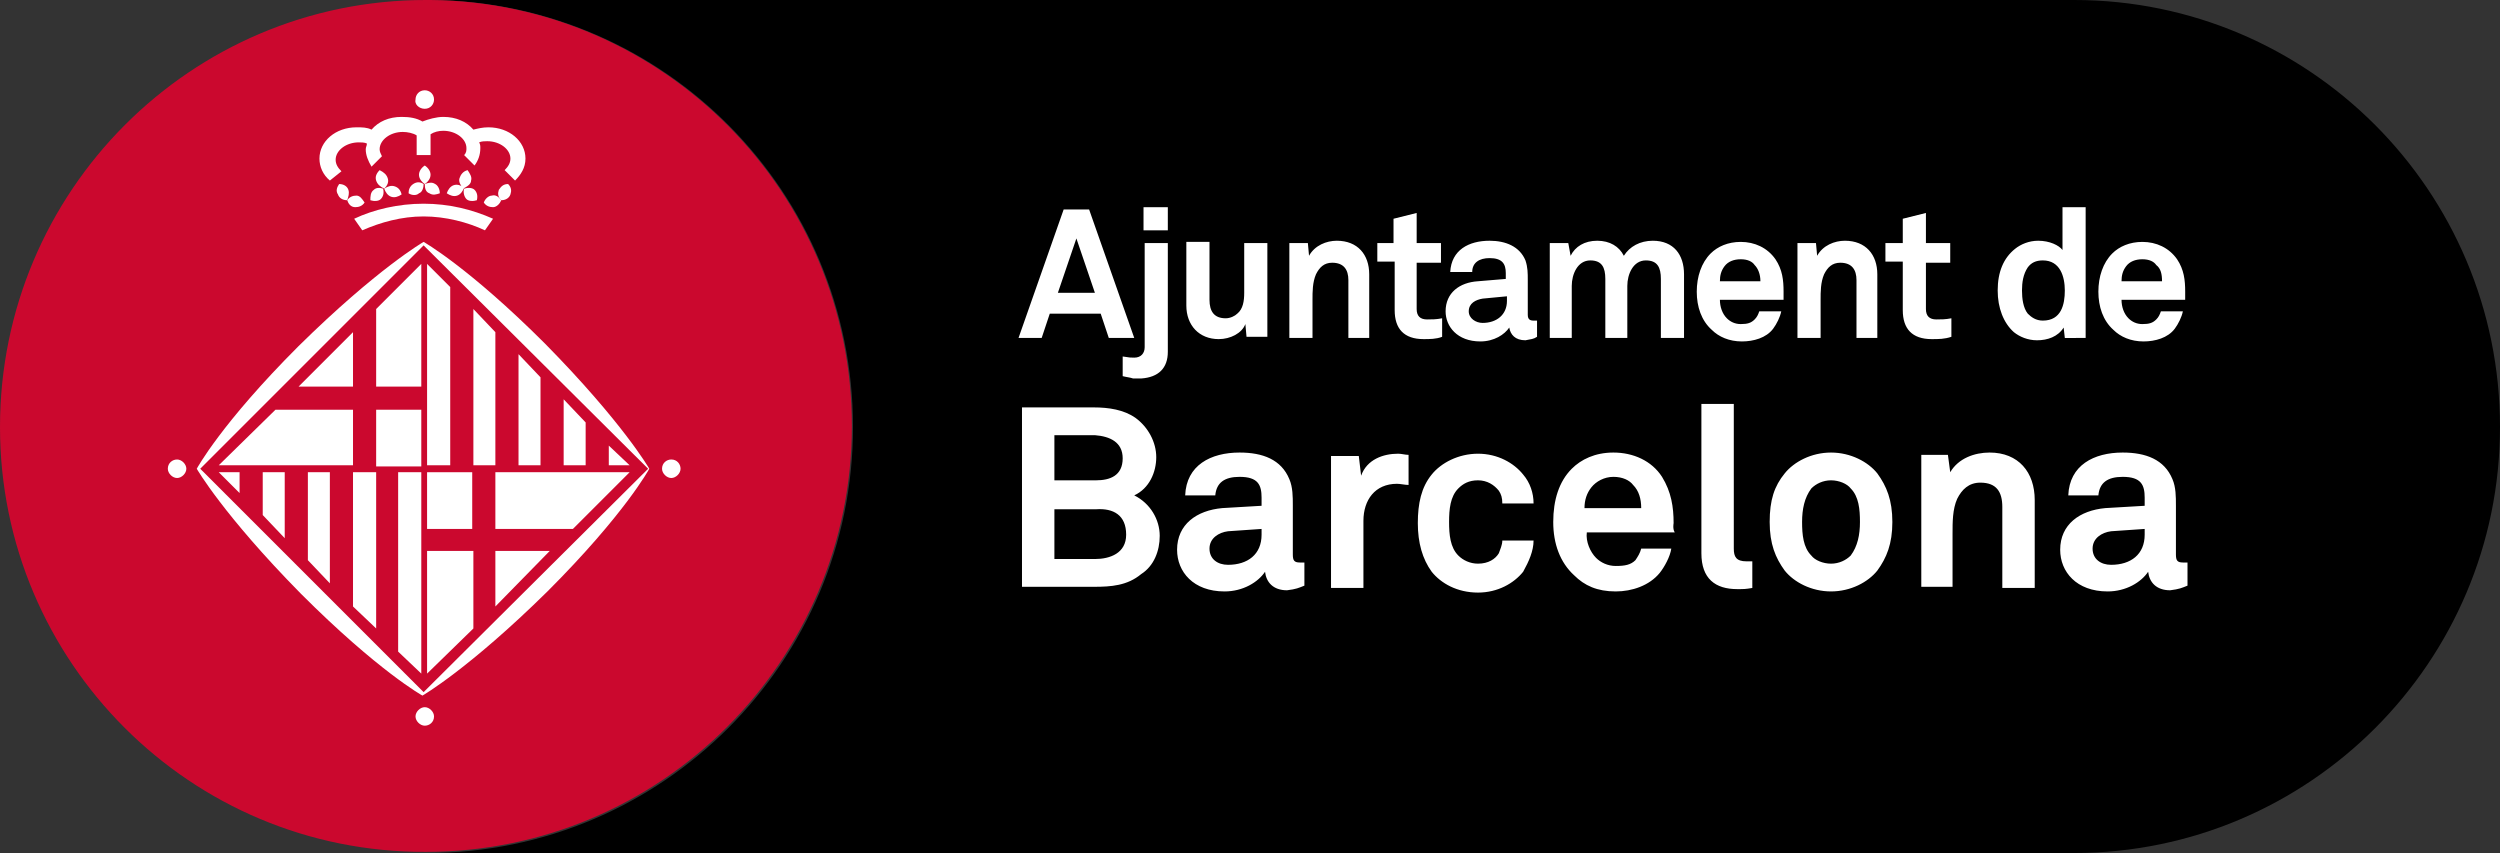<?xml version="1.0" encoding="UTF-8"?> <svg xmlns="http://www.w3.org/2000/svg" xmlns:xlink="http://www.w3.org/1999/xlink" version="1.1" x="0px" y="0px" viewBox="0 0 216 73.7" xml:space="preserve"><rect x="0" y="0" width="216" height="73.7" fill="#333333" stroke="none"/><path d="M73.7,36.9C73.7,16.6,57.4,0.2,37.3,0h141.9C199.5,0,216,16.5,216,36.9c0,20.3-16.5,36.8-36.8,36.8c0,0,0,0-0.1,0H36.9 C57.2,73.7,73.7,57.2,73.7,36.9z"></path><path fill="#CB082E" d="M36.8,0c0.1,0,0.3,0,0.4,0c20.1,0.2,36.4,16.6,36.4,36.8c0,20.3-16.5,36.8-36.8,36.8c0,0,0,0,0,0 C16.5,73.7,0,57.2,0,36.9C0,16.5,16.5,0,36.8,0z"></path><path fill="none" d="M17.3,40.5l19.3,19.3L56,40.5L36.6,21.2L17.3,40.5z M20.7,42.6l-1.8-1.8h1.8V42.6z M24.6,46.5l-2-2v-3.7h2 V46.5z M28.5,50.4l-2-2v-7.6h2V50.4z M32.5,54.3l-2-2V40.8h2V54.3z M36.4,58.2l-2-2V40.8h2V58.2z M36.4,40.2h-3.9v-4.9h3.9V40.2z M36.4,33.4h-3.9v-6.7l3.9-3.9V33.4z M52.6,38.5l1.8,1.8h-1.8V38.5z M48.7,34.5l2,2v3.7h-2V34.5z M44.8,30.6l2,2v7.6h-2V30.6z M40.9,26.7l2,2v11.6h-2V26.7z M36.9,22.8l2,2v15.5h-2V22.8z M36.9,40.8h3.9v4.9h-3.9V40.8z M36.9,47.6h3.9v6.7l-3.9,3.9V47.6z"></path><polygon fill="none" points="33.2,16.3 33.2,16.3 33.2,16.3 "></polygon><polygon fill="#FFFFFF" points="30.5,52.4 32.5,54.3 32.5,40.8 30.5,40.8 "></polygon><polygon fill="#FFFFFF" points="52.6,38.5 52.6,40.2 54.4,40.2 "></polygon><rect x="32.5" y="35.4" fill="#FFFFFF" width="3.9" height="4.9"></rect><polygon fill="#FFFFFF" points="32.5,33.4 36.4,33.4 36.4,22.8 32.5,26.7 "></polygon><polygon fill="#FFFFFF" points="34.4,56.3 36.4,58.2 36.4,40.8 34.4,40.8 "></polygon><polygon fill="#FFFFFF" points="20.7,42.6 20.7,40.8 18.9,40.8 "></polygon><path fill="#FFFFFF" d="M58,39.7c-0.4,0-0.8,0.3-0.8,0.8c0,0.4,0.4,0.8,0.8,0.8c0.4,0,0.8-0.4,0.8-0.8C58.8,40.1,58.5,39.7,58,39.7 z"></path><polygon fill="#FFFFFF" points="26.6,48.4 28.5,50.4 28.5,40.8 26.6,40.8 "></polygon><path fill="#FFFFFF" d="M36.7,61.1c-0.4,0-0.8,0.4-0.8,0.8c0,0.4,0.4,0.8,0.8,0.8c0.4,0,0.8-0.3,0.8-0.8 C37.5,61.5,37.1,61.1,36.7,61.1z"></path><rect x="36.9" y="40.8" fill="#FFFFFF" width="3.9" height="4.9"></rect><polygon fill="#FFFFFF" points="40.9,47.6 36.9,47.6 36.9,58.2 40.9,54.3 "></polygon><path fill="#FFFFFF" d="M36.6,20.9c0,0-4,2.3-10.8,9c-6.7,6.7-8.8,10.6-8.8,10.6s2.3,4,9,10.8c6.7,6.7,10.5,8.8,10.5,8.8 s4-2.3,10.8-9c6.7-6.7,8.8-10.6,8.8-10.6s-2.3-4-9-10.8C40.5,23.1,36.6,20.9,36.6,20.9z M36.6,59.8L17.3,40.5l19.3-19.3L56,40.5 L36.6,59.8z"></path><polygon fill="#FFFFFF" points="46.7,32.6 44.8,30.6 44.8,40.2 46.7,40.2 "></polygon><polygon fill="#FFFFFF" points="50.6,36.5 48.7,34.5 48.7,40.2 50.6,40.2 "></polygon><polygon fill="#FFFFFF" points="38.9,24.8 36.9,22.8 36.9,40.2 38.9,40.2 "></polygon><polygon fill="#FFFFFF" points="42.8,28.7 40.9,26.7 40.9,40.2 42.8,40.2 "></polygon><polygon fill="#FFFFFF" points="22.7,44.5 24.6,46.5 24.6,40.8 22.7,40.8 "></polygon><path fill="#FFFFFF" d="M36.6,18.7c1.9,0,3.8,0.5,5.3,1.2l0.7-1c-1.8-0.8-3.8-1.3-6-1.3c-2.2,0-4.3,0.5-6,1.3l0.7,1 C32.9,19.2,34.7,18.7,36.6,18.7z"></path><path fill="#FFFFFF" d="M33.5,15.4c-0.1-0.3-0.3-0.5-0.7-0.7c-0.3,0.3-0.4,0.6-0.3,0.9c0.1,0.3,0.3,0.5,0.7,0.7c0,0,0,0,0,0 C33.5,16,33.6,15.7,33.5,15.4z"></path><path fill="#FFFFFF" d="M33.8,17c0.3,0.1,0.6,0,0.9-0.2c-0.1-0.4-0.3-0.6-0.6-0.7c-0.3-0.1-0.6,0-0.9,0.2c0,0,0,0,0,0c0,0,0,0,0,0 c0,0,0,0,0,0C33.3,16.6,33.5,16.9,33.8,17z"></path><path fill="#FFFFFF" d="M30.1,16.4c-0.1-0.3-0.4-0.5-0.8-0.5c-0.2,0.3-0.3,0.6-0.1,0.9c0.1,0.3,0.4,0.5,0.8,0.5 C30.1,17,30.2,16.7,30.1,16.4z"></path><path fill="#FFFFFF" d="M36.7,9.4c0.5,0,0.8-0.4,0.8-0.8c0-0.5-0.4-0.8-0.8-0.8c-0.5,0-0.8,0.4-0.8,0.8C35.8,9,36.2,9.4,36.7,9.4z"></path><path fill="#FFFFFF" d="M32.3,16.4C32,16.6,32,17,32,17.3c0.3,0.1,0.7,0.1,0.9-0.1c0.2-0.2,0.3-0.5,0.2-0.9 C32.8,16.2,32.5,16.2,32.3,16.4z"></path><path fill="#FFFFFF" d="M30.7,17.9c0.3,0,0.6-0.1,0.8-0.4c-0.2-0.3-0.4-0.6-0.7-0.6c-0.3,0-0.6,0.1-0.8,0.4 C30.1,17.6,30.3,17.9,30.7,17.9z"></path><path fill="#FFFFFF" d="M15.3,39.7c-0.4,0-0.8,0.3-0.8,0.8c0,0.4,0.4,0.8,0.8,0.8c0.4,0,0.8-0.4,0.8-0.8 C16.1,40.1,15.7,39.7,15.3,39.7z"></path><path fill="#FFFFFF" d="M29.5,14.8c-0.3-0.3-0.5-0.6-0.5-1c0-0.8,0.9-1.5,2-1.5c0.2,0,0.5,0,0.7,0.1c0,0.2-0.1,0.3-0.1,0.5 c0,0.5,0.2,1,0.5,1.5l0.9-0.9c-0.1-0.2-0.2-0.4-0.2-0.6c0-0.8,0.9-1.5,2-1.5c0.4,0,0.9,0.1,1.2,0.3v1.7h1.2v-1.8 c0.3-0.2,0.7-0.3,1.1-0.3c1.1,0,2,0.7,2,1.5c0,0.2,0,0.4-0.2,0.6l0.9,0.9c0.3-0.4,0.5-0.9,0.5-1.5c0-0.2,0-0.3-0.1-0.5 c0.2-0.1,0.5-0.1,0.7-0.1c1.1,0,2,0.7,2,1.5c0,0.4-0.2,0.7-0.5,1l0.9,0.9c0.5-0.5,0.9-1.1,0.9-1.9c0-1.5-1.4-2.7-3.2-2.7 c-0.5,0-0.9,0.1-1.3,0.2c-0.6-0.7-1.5-1.1-2.6-1.1c-0.6,0-1.3,0.2-1.8,0.4c-0.5-0.3-1.1-0.4-1.8-0.4c-1.1,0-2,0.4-2.6,1.1 c-0.4-0.2-0.8-0.2-1.3-0.2c-1.8,0-3.2,1.2-3.2,2.7c0,0.7,0.3,1.4,0.9,1.9L29.5,14.8z"></path><path fill="#FFFFFF" d="M39.2,16c-0.3,0.1-0.5,0.4-0.6,0.7c0.3,0.2,0.6,0.3,0.9,0.2c0.3-0.1,0.5-0.4,0.6-0.7 C39.8,16,39.5,15.9,39.2,16z"></path><path fill="#FFFFFF" d="M44.1,16.8c0.1-0.3,0.1-0.6-0.2-0.9c-0.4,0-0.6,0.2-0.8,0.5c-0.1,0.3-0.1,0.6,0.2,0.9 C43.7,17.3,44,17.1,44.1,16.8z"></path><path fill="#FFFFFF" d="M37.2,15.1c0-0.3-0.2-0.6-0.5-0.8c-0.3,0.2-0.5,0.5-0.5,0.8c0,0.3,0.2,0.6,0.5,0.8 C37,15.7,37.2,15.4,37.2,15.1z"></path><path fill="#FFFFFF" d="M40.3,17.2c0.2,0.2,0.6,0.2,0.9,0.1c0.1-0.4,0-0.7-0.2-0.9c-0.2-0.2-0.6-0.2-0.9-0.1 C40,16.6,40.1,17,40.3,17.2z"></path><path fill="#FFFFFF" d="M43.3,17.3c-0.2-0.3-0.5-0.5-0.8-0.4c-0.3,0-0.6,0.3-0.7,0.6c0.2,0.3,0.5,0.4,0.8,0.4 C42.9,17.9,43.2,17.6,43.3,17.3z"></path><path fill="#FFFFFF" d="M37.1,16.7c0.3,0.2,0.6,0.1,0.9,0c0-0.4-0.2-0.7-0.4-0.8c-0.3-0.2-0.6-0.1-0.9,0 C36.7,16.3,36.8,16.6,37.1,16.7z"></path><path fill="#FFFFFF" d="M40.7,15.6c0.1-0.3-0.1-0.6-0.3-0.9c-0.4,0.1-0.6,0.4-0.7,0.7c-0.1,0.3,0.1,0.6,0.3,0.9 C40.4,16.1,40.7,15.9,40.7,15.6z"></path><path fill="#FFFFFF" d="M35.7,15.9c-0.3,0.2-0.4,0.5-0.4,0.8c0.3,0.2,0.7,0.2,0.9,0c0.3-0.1,0.4-0.5,0.4-0.8 C36.3,15.7,36,15.7,35.7,15.9z"></path><polygon fill="#FFFFFF" points="42.8,52.4 42.8,52.4 42.8,47.6 47.5,47.6 "></polygon><polygon fill="#FFFFFF" points="25.8,33.4 30.5,28.7 30.5,33.4 "></polygon><polygon fill="#FFFFFF" points="42.8,40.8 42.8,43.2 42.8,45.7 46.2,45.7 49.5,45.7 54.4,40.8 "></polygon><polygon fill="#FFFFFF" points="23.8,35.4 18.9,40.2 30.5,40.2 30.5,35.4 "></polygon><path fill="#FFFFFF" d="M185.3,46.2c0,1.7-1.2,2.6-2.9,2.6c-0.9,0-1.6-0.5-1.6-1.4c0-0.9,0.8-1.4,1.6-1.5l2.9-0.2V46.2z M189,50.6 v-2c0,0-0.2,0-0.4,0c-0.5,0-0.6-0.2-0.6-0.7v-4.2c0-0.8,0-1.6-0.3-2.3c-0.7-1.7-2.3-2.3-4.3-2.3c-2.5,0-4.6,1.1-4.7,3.7h2.6 c0.1-1.1,0.8-1.6,2.1-1.6c1.6,0,1.9,0.7,1.9,1.8v0.7l-3.4,0.2c-2.2,0.2-3.9,1.4-3.9,3.6c0,1.9,1.4,3.6,4.1,3.6 c1.6,0,2.9-0.8,3.5-1.7c0.1,0.9,0.7,1.6,1.9,1.6C188.3,50.9,188.5,50.8,189,50.6z M175.8,50.8v-7.6c0-2.4-1.4-4.1-3.9-4.1 c-1.3,0-2.7,0.5-3.4,1.7l-0.2-1.5h-2.3v11.4h2.7v-4.6c0-1,0-2.1,0.4-3c0.4-0.8,1-1.4,2-1.4c1.4,0,1.9,0.8,1.9,2.1v7H175.8z M160.7,45.1c0,1.1-0.2,2.1-0.8,2.9c-0.4,0.4-1,0.7-1.7,0.7c-0.7,0-1.4-0.3-1.7-0.7c-0.7-0.7-0.8-1.8-0.8-2.9 c0-1.1,0.2-2.1,0.8-2.9c0.4-0.4,1-0.7,1.7-0.7c0.7,0,1.4,0.3,1.7,0.7C160.6,42.9,160.7,44,160.7,45.1 M163.5,45.1 c0-1.9-0.5-3.1-1.3-4.2c-0.8-1-2.3-1.8-4-1.8c-1.7,0-3.2,0.8-4,1.8c-0.9,1.1-1.3,2.3-1.3,4.2c0,1.9,0.5,3.1,1.3,4.2 c0.8,1,2.3,1.8,4,1.8c1.7,0,3.2-0.8,4-1.8C163,48.2,163.5,47,163.5,45.1 M151.4,50.8v-2.3c-0.2,0-0.2,0-0.5,0 c-0.9,0-1.1-0.4-1.1-1.1V34.9h-2.8v12.9c0,2.2,1.2,3.1,3.1,3.1C150.7,50.9,150.8,50.9,151.4,50.8 M141.8,43.9h-4.9 c0-0.7,0.2-1.3,0.6-1.8c0.4-0.5,1.1-0.9,1.9-0.9c0.8,0,1.4,0.3,1.7,0.7C141.6,42.4,141.8,43.1,141.8,43.9 M144.6,45.2 c0-1.4-0.2-2.7-1-4c-0.9-1.4-2.5-2.1-4.2-2.1c-1.6,0-2.8,0.6-3.6,1.4c-1.1,1.1-1.6,2.7-1.6,4.6c0,1.9,0.6,3.5,1.8,4.6 c0.9,0.9,2,1.4,3.6,1.4c1.4,0,2.9-0.5,3.8-1.6c0.4-0.5,0.9-1.4,1-2.1h-2.6c-0.1,0.4-0.3,0.7-0.5,1c-0.4,0.4-0.9,0.5-1.7,0.5 c-0.7,0-1.3-0.3-1.7-0.7c-0.5-0.5-0.9-1.4-0.8-2.2h7.6C144.5,45.7,144.6,45.2,144.6,45.2 M132.5,46.7h-2.7c0,0.4-0.2,0.8-0.3,1.1 c-0.3,0.5-0.9,0.9-1.8,0.9c-0.7,0-1.3-0.3-1.7-0.7c-0.7-0.7-0.8-1.8-0.8-2.9c0-1.1,0.1-2.2,0.8-2.9c0.4-0.4,0.9-0.7,1.7-0.7 c0.8,0,1.4,0.4,1.8,0.9c0.2,0.3,0.3,0.6,0.3,1.1h2.7c0-0.9-0.3-1.8-0.9-2.5c-0.8-1-2.2-1.8-3.9-1.8c-1.7,0-3.2,0.8-4,1.8 c-0.9,1.1-1.2,2.5-1.2,4.2c0,1.7,0.4,3.1,1.2,4.2c0.8,1,2.2,1.8,4,1.8c1.7,0,3.1-0.8,3.9-1.8C132.1,48.5,132.5,47.6,132.5,46.7 M121.7,41.9v-2.6c-0.3,0-0.6-0.1-0.9-0.1c-1.3,0-2.7,0.5-3.2,1.9l-0.2-1.7H115v11.4h2.8V45c0-1.8,1-3.2,2.9-3.2 C121,41.8,121.4,41.9,121.7,41.9 M109,46.2c0,1.7-1.2,2.6-2.9,2.6c-0.9,0-1.6-0.5-1.6-1.4c0-0.9,0.8-1.4,1.6-1.5l2.9-0.2V46.2z M112.7,50.6v-2c0,0-0.2,0-0.4,0c-0.5,0-0.6-0.2-0.6-0.7v-4.2c0-0.8,0-1.6-0.3-2.3c-0.7-1.7-2.3-2.3-4.3-2.3 c-2.5,0-4.6,1.1-4.7,3.7h2.6c0.1-1.1,0.8-1.6,2.1-1.6c1.6,0,1.9,0.7,1.9,1.8v0.7l-3.4,0.2c-2.2,0.2-3.9,1.4-3.9,3.6 c0,1.9,1.4,3.6,4.1,3.6c1.6,0,2.9-0.8,3.5-1.7c0.1,0.9,0.7,1.6,1.9,1.6C112,50.9,112.2,50.8,112.7,50.6z M97.3,46.2 c0,1.6-1.4,2.1-2.7,2.1h-3.5v-4.3h3.6C96.2,43.9,97.3,44.5,97.3,46.2 M97,39.6c0,1.5-1.1,1.9-2.3,1.9h-3.6v-3.9h3.5 C95.9,37.7,97,38.2,97,39.6 M100.2,46.3c0-1.4-0.8-2.8-2.2-3.5c1.3-0.6,1.9-2,1.9-3.3c0-1.3-0.7-2.6-1.8-3.4 c-1-0.7-2.3-0.9-3.6-0.9h-6.2v15.5h6.2c1.5,0,2.9-0.1,4.1-1.1C99.7,48.9,100.2,47.6,100.2,46.3"></path><path fill="#FFFFFF" d="M186.8,24.3h-3.5c0-0.5,0.1-0.9,0.4-1.3c0.3-0.4,0.8-0.6,1.4-0.6c0.6,0,1,0.2,1.2,0.5 C186.7,23.2,186.8,23.7,186.8,24.3 M188.8,25.2c0-1-0.1-1.9-0.7-2.8c-0.7-1-1.8-1.5-3-1.5c-1.1,0-2,0.4-2.6,1 c-0.8,0.8-1.2,2-1.2,3.3c0,1.3,0.4,2.5,1.3,3.3c0.6,0.6,1.5,1,2.6,1c1,0,2.1-0.3,2.7-1.1c0.3-0.4,0.6-1,0.7-1.5h-1.9 c-0.1,0.3-0.2,0.5-0.4,0.7c-0.3,0.3-0.6,0.4-1.2,0.4c-0.5,0-0.9-0.2-1.2-0.5c-0.4-0.4-0.6-1-0.6-1.6h5.5 C188.8,25.6,188.8,25.2,188.8,25.2 M178.4,25.1c0,1.2-0.3,2.6-1.9,2.6c-0.6,0-1-0.3-1.3-0.6c-0.4-0.5-0.5-1.3-0.5-2 c0-0.7,0.1-1.4,0.5-2c0.3-0.4,0.7-0.6,1.3-0.6C178,22.5,178.4,23.9,178.4,25.1 M180.2,29.2V17.9h-2v3.7c-0.3-0.4-1.1-0.8-2.1-0.8 c-0.8,0-1.5,0.3-2,0.7c-1,0.8-1.5,2-1.5,3.6c0,1.5,0.5,2.8,1.4,3.6c0.5,0.4,1.2,0.7,2,0.7c0.9,0,1.8-0.3,2.3-1.1l0.1,0.9H180.2z M168.6,29.1v-1.6c-0.5,0.1-0.9,0.1-1.3,0.1c-0.6,0-0.9-0.3-0.9-0.9v-4h2.1V21h-2.1v-2.6l-2,0.5V21h-1.5v1.6h1.5v4.2 c0,1.6,0.8,2.5,2.5,2.5C167.5,29.3,168,29.3,168.6,29.1 M162.2,29.2v-5.5c0-1.7-1-2.9-2.8-2.9c-0.9,0-1.9,0.4-2.4,1.3l-0.1-1.1 h-1.6v8.2h2v-3.3c0-0.7,0-1.5,0.3-2.2c0.3-0.6,0.7-1,1.4-1c1,0,1.4,0.6,1.4,1.5v5H162.2z M152.1,24.3h-3.5c0-0.5,0.1-0.9,0.4-1.3 c0.3-0.4,0.8-0.6,1.4-0.6c0.6,0,1,0.2,1.2,0.5C151.9,23.2,152.1,23.7,152.1,24.3 M154.1,25.2c0-1-0.1-1.9-0.7-2.8 c-0.7-1-1.8-1.5-3-1.5c-1.1,0-2,0.4-2.6,1c-0.8,0.8-1.2,2-1.2,3.3c0,1.3,0.4,2.5,1.3,3.3c0.6,0.6,1.5,1,2.6,1c1,0,2.1-0.3,2.7-1.1 c0.3-0.4,0.6-1,0.7-1.5H152c-0.1,0.3-0.2,0.5-0.4,0.7c-0.3,0.3-0.6,0.4-1.2,0.4c-0.5,0-0.9-0.2-1.2-0.5c-0.4-0.4-0.6-1-0.6-1.6h5.5 C154.1,25.6,154.1,25.2,154.1,25.2 M145.5,29.2v-5.5c0-1.7-0.9-2.9-2.7-2.9c-1.1,0-2,0.5-2.5,1.3c-0.4-0.8-1.2-1.3-2.3-1.3 c-1.1,0-1.9,0.5-2.3,1.3l-0.2-1.1h-1.6v8.2h1.9v-4.5c0-1,0.5-2.2,1.6-2.2c1,0,1.3,0.6,1.3,1.6v5.1h1.9v-4.5c0-1,0.5-2.2,1.6-2.2 c1,0,1.3,0.6,1.3,1.6v5.1H145.5z M130.2,26c0,1.2-0.9,1.9-2.1,1.9c-0.6,0-1.2-0.4-1.2-1c0-0.7,0.6-1,1.2-1.1l2.1-0.2V26z M132.8,29.1v-1.4c0,0-0.1,0-0.3,0c-0.3,0-0.5-0.1-0.5-0.5v-3c0-0.6,0-1.1-0.2-1.7c-0.5-1.2-1.7-1.7-3.1-1.7 c-1.8,0-3.3,0.8-3.4,2.7h1.9c0-0.8,0.6-1.2,1.5-1.2c1.1,0,1.4,0.5,1.4,1.3v0.5l-2.4,0.2c-1.6,0.1-2.8,1-2.8,2.6c0,1.3,1,2.6,3,2.6 c1.2,0,2.1-0.6,2.5-1.2c0.1,0.6,0.5,1.1,1.4,1.1C132.3,29.3,132.5,29.3,132.8,29.1z M124.6,29.1v-1.6c-0.5,0.1-0.9,0.1-1.3,0.1 c-0.6,0-0.9-0.3-0.9-0.9v-4h2.1V21h-2.1v-2.6l-2,0.5V21H119v1.6h1.5v4.2c0,1.6,0.8,2.5,2.5,2.5C123.5,29.3,124.1,29.3,124.6,29.1 M118.3,29.2v-5.5c0-1.7-1-2.9-2.8-2.9c-0.9,0-1.9,0.4-2.4,1.3L113,21h-1.6v8.2h2v-3.3c0-0.7,0-1.5,0.3-2.2c0.3-0.6,0.7-1,1.4-1 c1,0,1.4,0.6,1.4,1.5v5H118.3z M109.5,29.2V21h-2v4.3c0,0.7-0.1,1.4-0.6,1.8c-0.2,0.2-0.6,0.4-1,0.4c-1,0-1.4-0.6-1.4-1.6v-5h-2 v5.5c0,1.7,1.1,2.9,2.8,2.9c1,0,2-0.5,2.3-1.3l0.1,1.1H109.5z M100.9,30.4V21h-2V30c0,0.5-0.3,0.9-0.9,0.9c-0.3,0-0.4,0-1-0.1v1.7 c0.4,0.1,0.6,0.1,0.9,0.2c0.3,0,0.5,0,0.7,0C100.1,32.6,100.9,31.8,100.9,30.4 M100.9,17.9h-2.1v2h2.1V17.9z M94.6,25.3h-3.2 l1.6-4.7L94.6,25.3z M98,29.2l-3.9-11.1h-2.2L88,29.2h2l0.7-2.1h4.4l0.7,2.1H98z"></path></svg> 